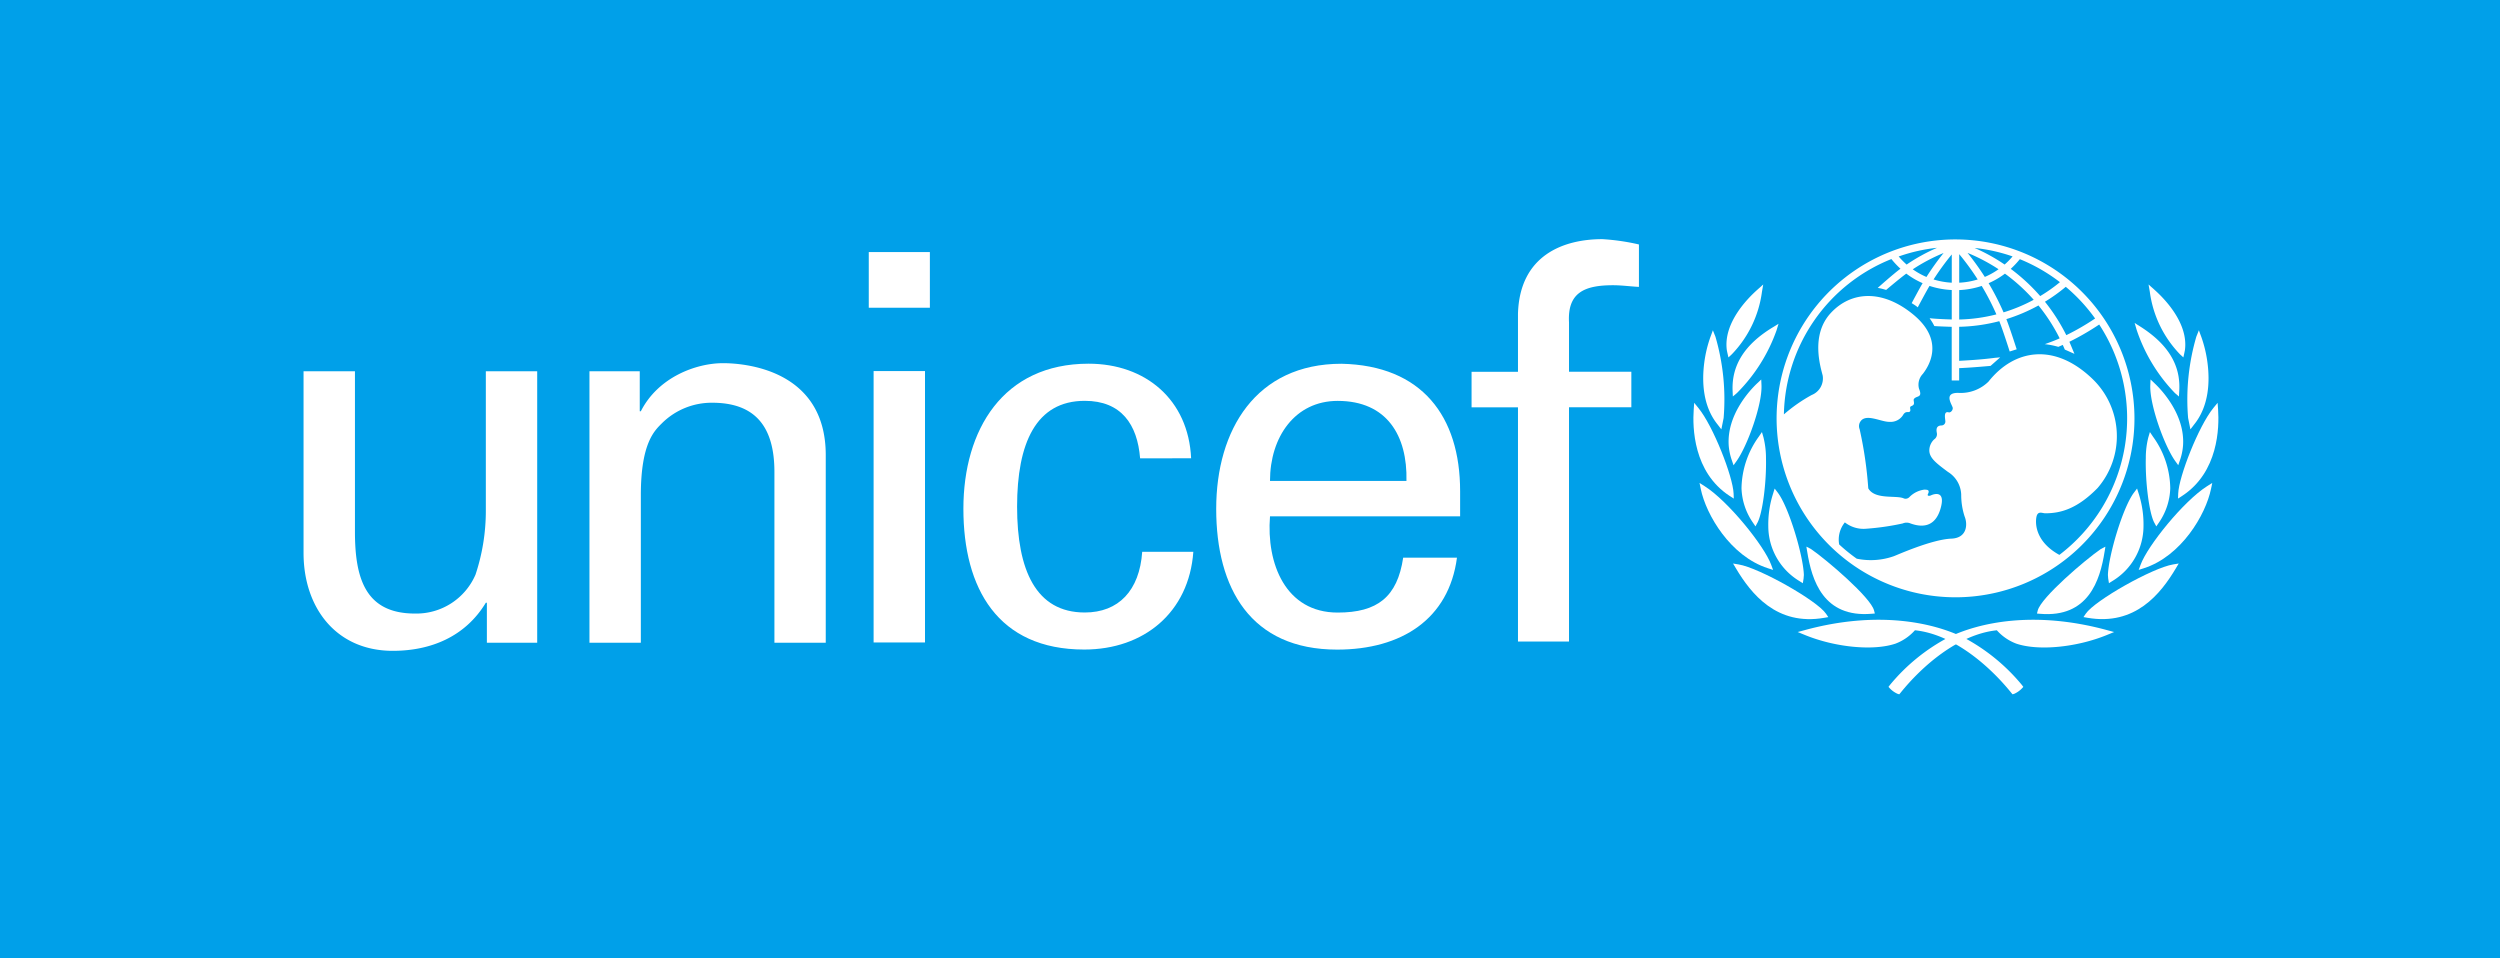 <svg id="レイヤー_1" data-name="レイヤー 1" xmlns="http://www.w3.org/2000/svg" width="300" height="115" viewBox="0 0 300 115"><defs><style>.cls-1{fill:#00a0e9;}.cls-2{fill:#fff;}</style></defs><title>hdr_top_logo</title><rect class="cls-1" width="300" height="115"/><path class="cls-2" d="M234.666,28.731A21.472,21.472,0,1,0,256.136,50.2,21.5,21.5,0,0,0,234.666,28.731Zm16.746,9.488a28.726,28.726,0,0,1-3.455,2,22.393,22.393,0,0,0-2.564-4.011,20.462,20.462,0,0,0,2.5-1.791A20.649,20.649,0,0,1,251.412,38.219ZM242.379,31.1a20.581,20.581,0,0,1,4.812,2.76,18.942,18.942,0,0,1-2.368,1.669,22.579,22.579,0,0,0-3.533-3.267A10.054,10.054,0,0,0,242.379,31.1Zm1.664,4.875a19.807,19.807,0,0,1-3.616,1.509,31.87,31.87,0,0,0-1.792-3.5,9.758,9.758,0,0,0,1.959-1.146A21.6,21.6,0,0,1,244.043,35.972Zm-2.538-5.2a8.624,8.624,0,0,1-.951.97,21.794,21.794,0,0,0-3.6-1.99A20.141,20.141,0,0,1,241.505,30.77Zm-1.681,1.536a8.812,8.812,0,0,1-1.646.92,33.191,33.191,0,0,0-2.072-2.884A21.744,21.744,0,0,1,239.824,32.306Zm-4.718-1.813a30.542,30.542,0,0,1,2.217,3.037,8.984,8.984,0,0,1-2.217.389Zm0,4.313a9.944,9.944,0,0,0,2.7-.5,29.835,29.835,0,0,1,1.761,3.416,19.733,19.733,0,0,1-4.461.615Zm-.894-4.273v3.386a9.049,9.049,0,0,1-2.185-.389A31.708,31.708,0,0,1,234.212,30.533Zm-3.032,2.7a8.612,8.612,0,0,1-1.648-.922,21.6,21.6,0,0,1,3.7-1.956A31.354,31.354,0,0,0,231.18,33.228Zm1.239-3.489a22.161,22.161,0,0,0-3.625,2,10.494,10.494,0,0,1-.953-.971A20.219,20.219,0,0,1,232.419,29.739ZM247.13,66.591c-2.858-1.568-2.914-3.739-2.761-4.539s.709-.457,1.065-.457c1.876,0,3.851-.557,6.284-3.041a9.53,9.53,0,0,0-.612-13.077c-4.543-4.372-9.375-3.608-12.491.321a4.75,4.75,0,0,1-3.546,1.351c-2-.077-.738,1.5-.738,1.823s-.3.561-.481.51c-.679-.194-.406.809-.406,1.114a.468.468,0,0,1-.429.458c-.84,0-.61.755-.584.964a.739.739,0,0,1-.33.706,1.833,1.833,0,0,0-.582,1.319c0,.913.835,1.544,2.234,2.586a3.336,3.336,0,0,1,1.592,2.739,8.34,8.34,0,0,0,.41,2.61c.375.91.326,2.585-1.6,2.659-2.355.095-6.537,1.977-6.892,2.105a8.3,8.3,0,0,1-4.456.3,20.882,20.882,0,0,1-2.106-1.707,3.272,3.272,0,0,1,.682-2.648,3.633,3.633,0,0,0,2.608.757,30.579,30.579,0,0,0,4.334-.63,1.181,1.181,0,0,1,.938,0c1.227.446,2.914.58,3.6-1.774s-.935-1.7-1.139-1.6-.484.077-.382-.124c.3-.6-.149-.538-.405-.562a3.054,3.054,0,0,0-1.8.887.63.63,0,0,1-.659.178c-.874-.434-3.476.194-4.285-1.217a47.562,47.562,0,0,0-1.036-7.094.976.976,0,0,1,.1-.936c.661-.993,2.484.073,3.474.05a1.769,1.769,0,0,0,1.7-.926c.311-.389.539-.17.709-.278.217-.14.012-.419.089-.57s.166-.077.365-.254-.028-.557.077-.709c.292-.44,1.089-.089.611-1.239a1.868,1.868,0,0,1,.455-1.776c.575-.74,2.792-3.86-1.115-7.1-3.726-3.088-7.5-2.84-9.936-.2s-1.216,6.491-.963,7.5A2.141,2.141,0,0,1,217.4,47.4a18.854,18.854,0,0,0-3.332,2.326,20.493,20.493,0,0,1,12.9-18.64,10.35,10.35,0,0,0,1.089,1.162c-.86.626-2.73,2.3-2.73,2.3s.257.039.493.1c.166.039.515.144.515.144s1.648-1.4,2.42-1.959a9.564,9.564,0,0,0,1.958,1.146c-.375.634-1.311,2.4-1.311,2.4s.216.129.409.259a2.816,2.816,0,0,1,.319.245s1.024-1.93,1.412-2.575a9.792,9.792,0,0,0,2.668.493v3.537c-.5-.014-1.8-.067-2.327-.121l-.33-.033.184.275a5.662,5.662,0,0,1,.344.59l.037.077.087.007c.38.031,1.565.073,2,.085v6.435h.894V44.179c1.308-.062,2.4-.153,3.714-.267l.057-.007,1.155-1.021-.629.054c-1.391.182-2.613.266-3.721.328l-.576.034V39.215a20.7,20.7,0,0,0,4.816-.674c.433,1.06,1.247,3.639,1.247,3.639l.84-.263s-.814-2.558-1.24-3.621a20.9,20.9,0,0,0,3.855-1.64,21.478,21.478,0,0,1,2.542,3.944c-.633.3-1.788.7-1.786.7a9.525,9.525,0,0,1,1.626.322s.327-.14.536-.232c.081.184.242.558.242.558l1.156.514-.134-.322s-.382-.915-.472-1.127a31.235,31.235,0,0,0,3.577-2.07,20.575,20.575,0,0,1-4.781,27.645Z"/><path class="cls-2" d="M211.251,34.438l-.335.3c-1.261,1.115-4.137,4.059-3.695,7.287l.045.225.144.641.4-.367a13.3,13.3,0,0,0,3.624-7.5l.153-.886Z"/><path class="cls-2" d="M205.407,40.015l-.145.391a14.835,14.835,0,0,0-.758,3.177c-.271,2.131-.209,5.146,1.643,7.4l.2.266.215.273.274-1.368a26.864,26.864,0,0,0-.984-9.754l-.307-.768Z"/><path class="cls-2" d="M203.274,48.736l-.027.4c-.155,2.171-.043,7.525,4.293,10.364l.515.332-.023-.607c-.076-2.032-2.447-8.1-4.227-10.271l-.5-.616Z"/><path class="cls-2" d="M204.02,58.317l.074.367c.634,3.077,3.552,8.061,8.058,9.506l.617.2-.223-.608c-.841-2.3-5.184-7.663-7.974-9.43l-.63-.4Z"/><path class="cls-2" d="M213.072,39.073l-.356.216c-3.355,2.047-4.925,4.528-4.805,7.589l.03.7.488-.409a20.114,20.114,0,0,0,4.754-7.519l.243-.8Z"/><path class="cls-2" d="M211.1,45.775l-.256.24c-.859.819-3.638,3.774-3.4,7.432a6.988,6.988,0,0,0,.381,1.8l.2.585.36-.5c1.328-1.869,3.089-6.8,2.994-9.094l-.03-.7Z"/><path class="cls-2" d="M211.244,52.123l-.191.28a10.845,10.845,0,0,0-2.072,6.186,7.661,7.661,0,0,0,1.382,4.142l.293.437.247-.462c.606-1.139,1.085-4.831,1.015-7.75a10.269,10.269,0,0,0-.3-2.467l-.184-.645Z"/><path class="cls-2" d="M212.869,58.91l-.088.294a12.1,12.1,0,0,0-.586,3.927,7.707,7.707,0,0,0,3.739,6.6l.405.256.089-.547c0-.01.036-.435.036-.435-.067-2.308-1.786-8.118-3.132-9.892l-.372-.487Z"/><path class="cls-2" d="M208.139,67.913l.174.291c1.807,3.028,4.872,6.935,10.606,5.932l.479-.083-.271-.4c-1.071-1.591-8.03-5.518-10.49-5.92l-.672-.111Zm.42-.046Z"/><path class="cls-2" d="M216.622,75.6h0l-.9.243.864.354c3.645,1.491,8.216,1.934,10.866,1.042a5.936,5.936,0,0,0,2.34-1.606c4.664.483,9.033,4.361,11.579,7.529l.138.157.2-.062a2.949,2.949,0,0,0,.912-.638l.179-.194-.16-.213a23.045,23.045,0,0,0-7-5.713C231.893,74.677,225.285,73.252,216.622,75.6Z"/><path class="cls-2" d="M216.814,65.908l.052.3c.546,3.435,1.94,7.942,7.742,7.443l.372-.03-.093-.362c-.392-1.562-5.708-6.1-7.565-7.375l-.556-.289Z"/><path class="cls-2" d="M257.826,34.137l.153.886a13.311,13.311,0,0,0,3.625,7.5l.4.367s.139-.636.139-.641.044-.214.046-.225c.444-3.228-2.433-6.172-3.692-7.287l-.337-.3Z"/><path class="cls-2" d="M263.866,39.63l-.305.768a26.779,26.779,0,0,0-.989,9.754l.275,1.368.216-.273.2-.266c1.85-2.252,1.915-5.267,1.641-7.4a14.945,14.945,0,0,0-.755-3.177l-.146-.391Z"/><path class="cls-2" d="M266.114,48.337l-.506.616c-1.776,2.173-4.15,8.239-4.223,10.271l-.023.607.509-.332c4.338-2.839,4.448-8.193,4.3-10.364l-.03-.4Z"/><path class="cls-2" d="M265.471,57.951l-.631.4c-2.789,1.767-7.134,7.129-7.973,9.43l-.225.608.62-.2c4.5-1.445,7.423-6.429,8.056-9.506l.08-.367Z"/><path class="cls-2" d="M256.158,38.752l.231.8a20.024,20.024,0,0,0,4.6,7.613l.483.417.039-.7c.182-3.058-1.342-5.57-4.654-7.682l-.354-.223Z"/><path class="cls-2" d="M258.063,45.535l-.027.7c-.092,2.294,1.664,7.225,2.993,9.094l.36.5.2-.585a6.973,6.973,0,0,0,.377-1.8c.243-3.658-2.537-6.613-3.4-7.432l-.251-.24Z"/><path class="cls-2" d="M257.988,51.844l-.191.645a10.049,10.049,0,0,0-.3,2.467c-.073,2.919.408,6.611,1.01,7.75l.249.462.3-.437a7.644,7.644,0,0,0,1.375-4.142A10.788,10.788,0,0,0,258.36,52.4l-.186-.28Z"/><path class="cls-2" d="M256.448,58.622l-.368.487c-1.345,1.774-3.066,7.584-3.13,9.892,0,0,.033.425.035.435l.088.547.407-.256a7.71,7.71,0,0,0,3.74-6.6,12,12,0,0,0-.588-3.927l-.094-.294Z"/><path class="cls-2" d="M261.448,67.62l-.669.111c-2.462.4-9.422,4.329-10.493,5.92l-.269.4.477.083c5.739,1,8.8-2.9,10.607-5.932l.173-.291Zm-.593.247Z"/><path class="cls-2" d="M233.778,76.5a22.974,22.974,0,0,0-7,5.713l-.162.213.181.194a2.917,2.917,0,0,0,.91.638l.2.062.136-.157c2.543-3.168,6.912-7.046,11.578-7.529a5.91,5.91,0,0,0,2.345,1.606c2.646.892,7.216.449,10.865-1.042l.864-.354-.9-.243h0C244.128,73.252,237.52,74.677,233.778,76.5Z"/><path class="cls-2" d="M252.648,65.6l-.556.289c-1.858,1.276-7.173,5.813-7.565,7.375l-.09.362.367.03c5.8.5,7.2-4.008,7.746-7.443l.051-.3Z"/><path class="cls-2" d="M104.252,30.247h7.333v6.685h-7.333Zm.581,46.851V44.525H111V77.1Z"/><path class="cls-2" d="M58.3,44.553h6.164V77.128H58.425v-4.8H58.3C55.83,76.414,51.677,78.1,47.133,78.1c-6.813,0-10.707-5.191-10.707-11.745v-21.8h6.168V63.826c0,5.647,1.3,9.8,7.2,9.8a7.729,7.729,0,0,0,7.267-4.669A24.211,24.211,0,0,0,58.3,61.3Z"/><path class="cls-2" d="M76.77,49.353H76.9c2.074-4.086,6.617-5.772,9.862-5.772,2.27,0,12.328.584,12.328,11.03V77.128H92.93v-20.5c0-5.387-2.273-8.3-7.464-8.3a8.471,8.471,0,0,0-5.971,2.4c-.906.907-2.594,2.334-2.594,8.7V77.128H70.735V44.553H76.77Z"/><path class="cls-2" d="M136.813,55c-.323-4.064-2.253-6.9-6.641-6.9-5.861,0-8.121,5.085-8.121,12.7s2.26,12.7,8.121,12.7c4.058,0,6.573-2.636,6.893-7.286H143.2c-.523,7.286-5.934,11.731-13.093,11.731-10.376,0-14.5-7.345-14.5-16.89,0-9.49,4.767-17.412,15.027-17.412,6.833,0,11.986,4.325,12.3,11.351Z"/><path class="cls-2" d="M152.4,61.962c-.451,5.675,1.87,11.546,8.119,11.546,4.772,0,7.156-1.867,7.862-6.586h6.455c-.972,7.362-6.647,11.031-14.377,11.031-10.382,0-14.515-7.345-14.515-16.89,0-9.49,4.781-17.412,15.029-17.412,9.667.2,14.241,6.318,14.241,15.289v3.022Zm16.375-4.249c.129-5.414-2.327-9.606-8.256-9.606-5.1,0-8.119,4.306-8.119,9.606Z"/><path class="cls-2" d="M182.157,76.987V48.878h-5.569V44.614h5.569V37.66c.2-7.095,5.543-8.962,10.122-8.962a26.267,26.267,0,0,1,4.393.638v5.092c-1.042-.054-2.07-.2-3.106-.2-3.473,0-5.475.913-5.285,4.453v5.929h7.481v4.264h-7.481V76.987Z"/></svg>